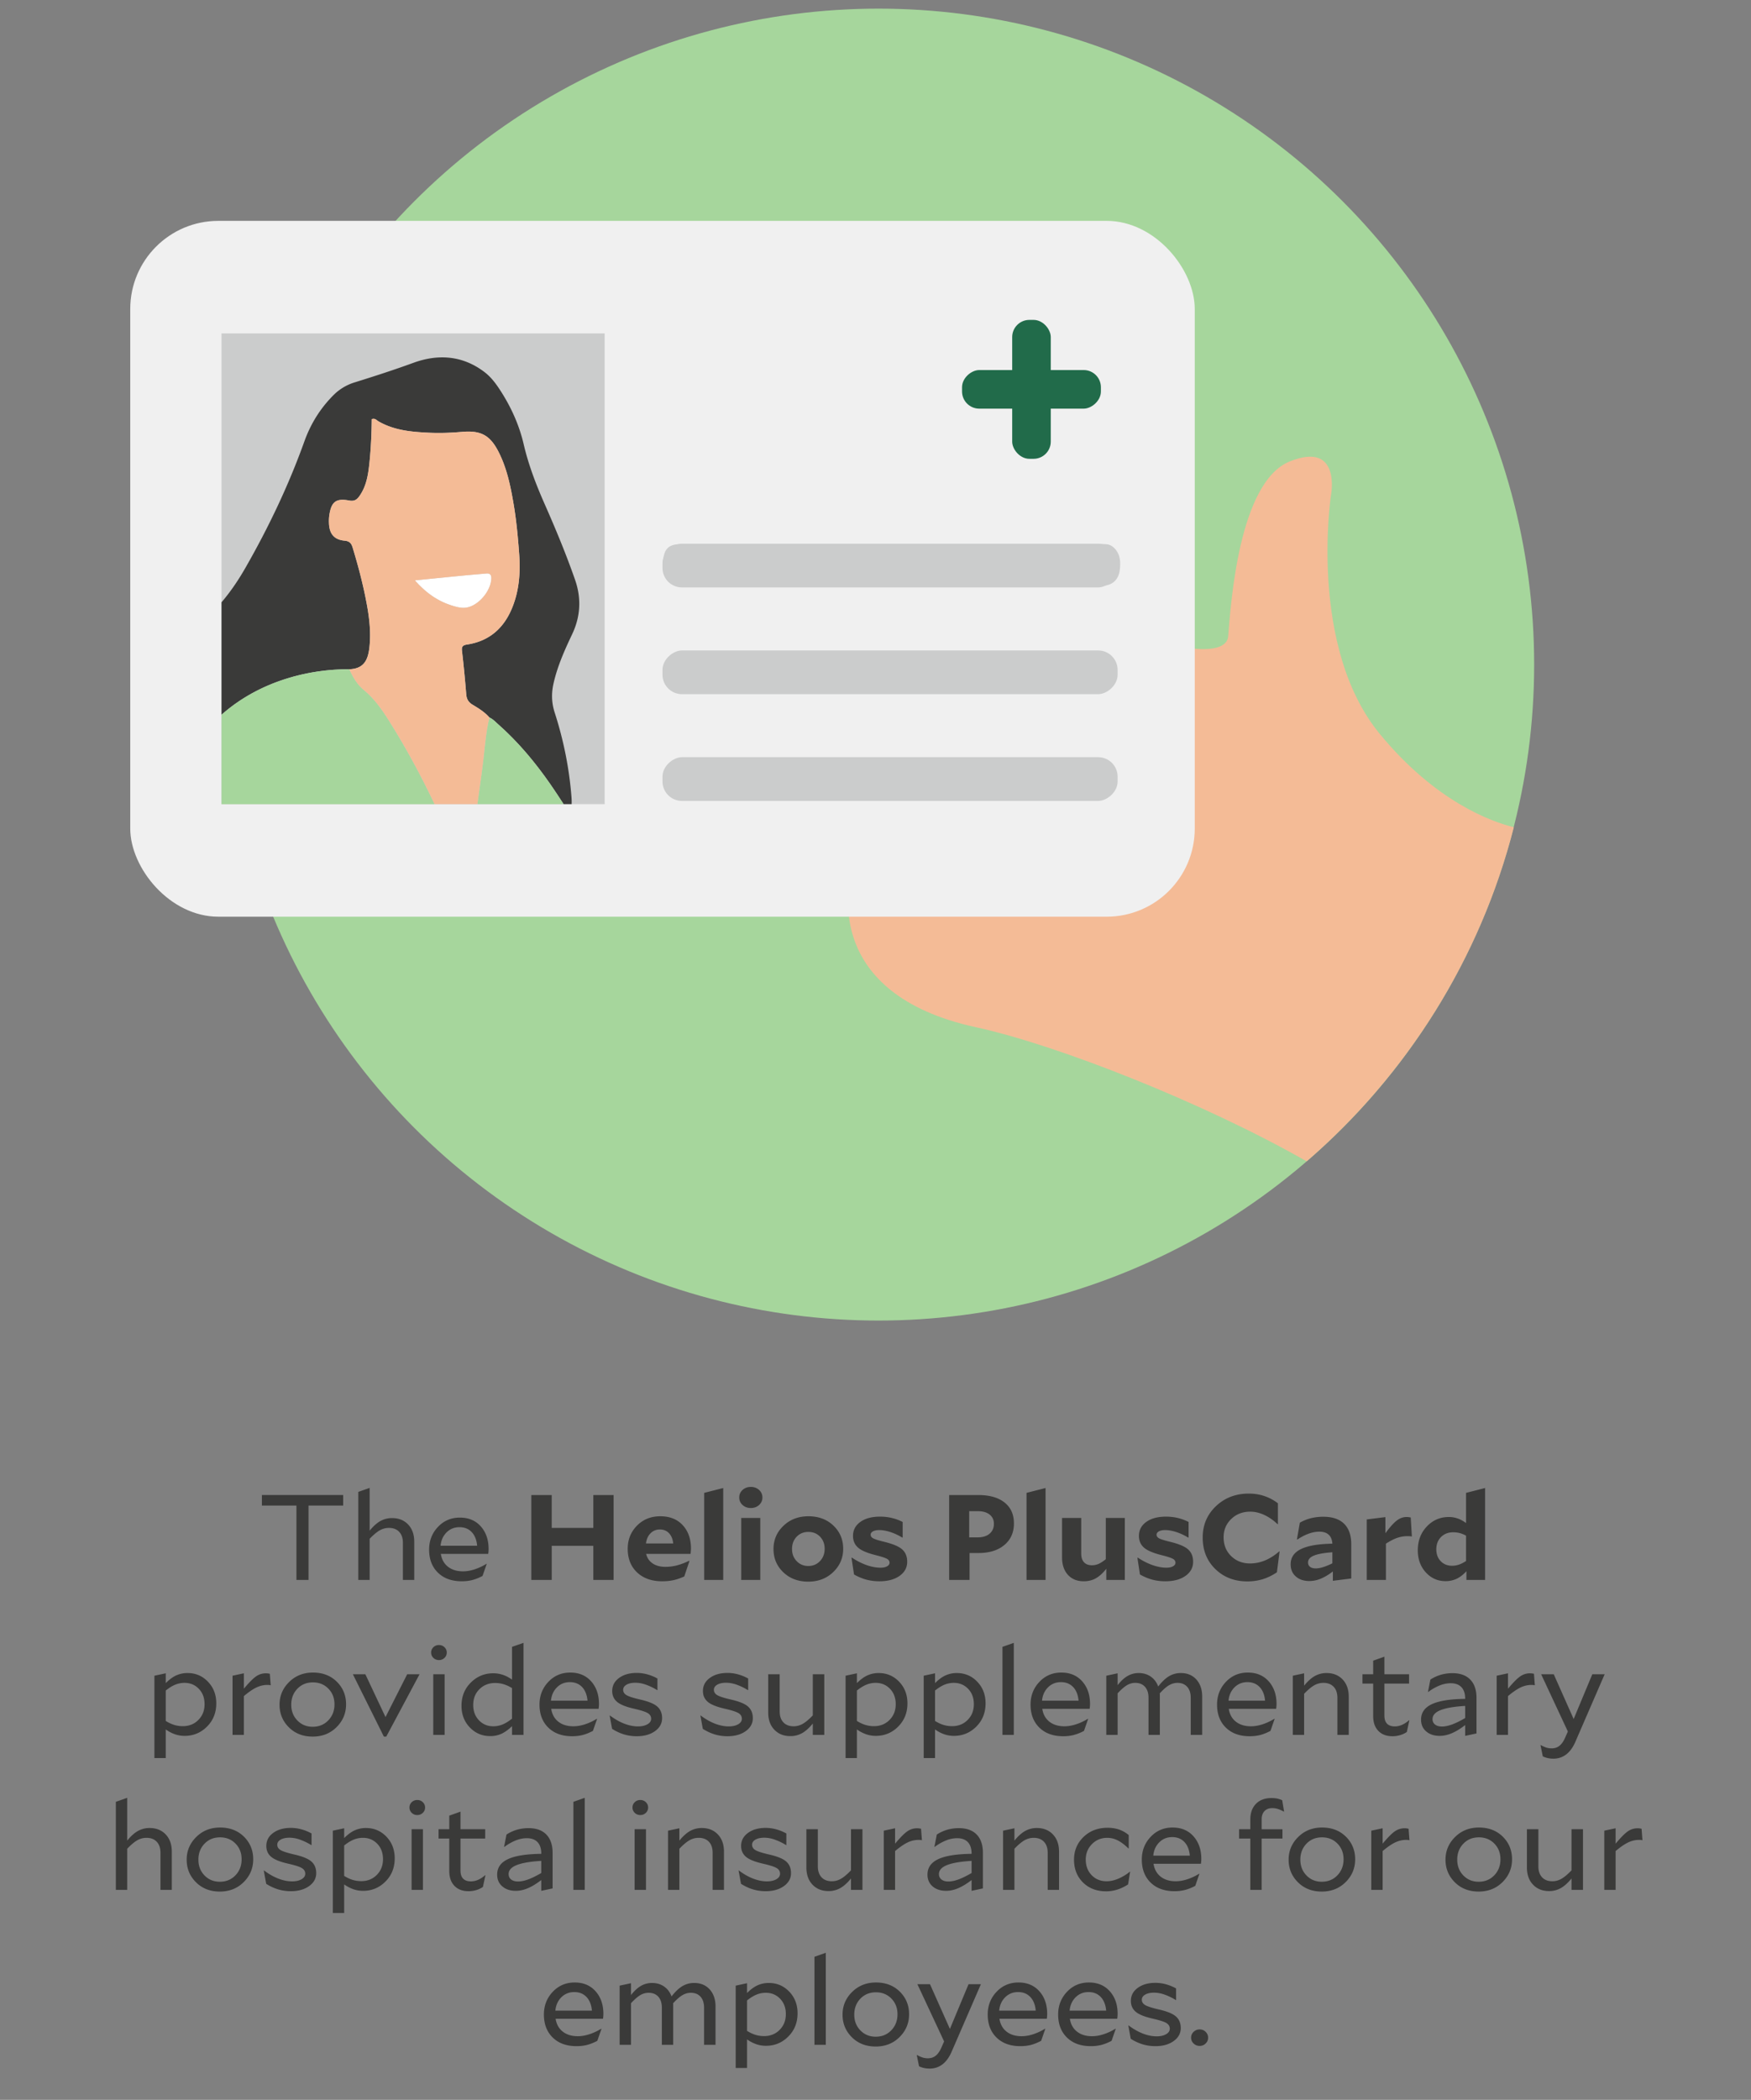 <svg xmlns="http://www.w3.org/2000/svg" width="260" height="311.669" viewBox="0 0 260 311.669"><rect x="0" y="0" width="260" height="311.669" fill="#808080" stroke="none"/><circle cx="130.443" cy="98.641" r="97.359" fill="#a6d69c"/><path d="M204.894 108.95c-10.69-12.982-7.254-35.508-7.254-35.508s1.527-8.017-6.109-4.963c-7.636 3.054-8.781 21.38-9.163 25.962s-16.8 0-17.18-4.2-38.944 40.853-38.944 40.853-4.2 16.417 18.708 21.38c11.906 2.58 33.713 11.143 49.072 19.897 14.836-12.804 25.764-30.01 30.76-49.589-3.3-.814-11.593-3.758-19.89-13.832z" fill="#f4bb96"/><rect x="19.34" y="32.781" width="158.065" height="103.277" rx="13.08" ry="13.08" fill="#f0f0f0"/><path fill="#cbcccc" d="M32.893 49.484h56.888v69.869H32.893zM132.4 80.763c10.314 0 20.627-.003 30.94.006.659 0 1.318-.107 1.938.418 1.048.889 1.16 2.107.99 3.422-.168 1.294-.88 2.038-1.96 2.262a6.873 6.873 0 01-1.388.116c-20.47.006-40.942.005-61.412.005-.207 0-.415.011-.622-.005-1.68-.128-2.48-1.257-2.43-3.416.047-1.993.745-2.799 2.54-2.802 7.67-.014 15.34-.006 23.01-.007h8.395z"/><rect x="150.297" y="47.48" width="5.727" height="20.617" rx="2.55" ry="2.55" fill="#216b4a"/><rect x="150.297" y="47.48" width="5.727" height="20.617" rx="2.55" ry="2.55" transform="rotate(-90 153.16 57.789)" fill="#216b4a"/><rect x="128.916" y="50.153" width="6.491" height="67.579" rx="2.89" ry="2.89" transform="rotate(-90 132.161 83.942)" fill="#cbcccc"/><rect x="128.916" y="65.997" width="6.491" height="67.579" rx="2.89" ry="2.89" transform="rotate(-90 132.161 99.786)" fill="#cbcccc"/><rect x="128.916" y="81.842" width="6.491" height="67.579" rx="2.89" ry="2.89" transform="rotate(-90 132.161 115.631)" fill="#cbcccc"/><path d="M61.602 86.138c2.65-.264 4.927-.494 7.205-.715 1.145-.11 2.29-.207 3.436-.301.502-.041.722.191.71.709-.037 1.835-1.823 3.989-3.607 4.336-.718.14-1.4-.032-2.071-.233-2.157-.648-3.953-1.842-5.673-3.796z" fill="#fff"/><path d="M80.896 74.863c-1.28-2.897-2.417-5.83-3.137-8.928-.688-2.958-1.951-5.691-3.628-8.226-.612-.925-1.29-1.794-2.18-2.476-3.26-2.492-6.908-2.716-10.57-1.381-2.878 1.049-5.782 1.99-8.7 2.897a7.553 7.553 0 00-3.186 1.92c-1.945 1.955-3.363 4.236-4.293 6.828-2.346 6.539-5.323 12.786-8.774 18.807-1.035 1.805-2.19 3.516-3.535 5.092v16.686c5.722-5.056 13.069-6.783 18.98-6.748 2.103-.084 2.766-1.28 2.983-3.277.224-2.06.016-4.117-.35-6.149-.525-2.916-1.275-5.78-2.137-8.614-.187-.616-.423-.973-1.202-1.045-1.569-.147-2.27-1.033-2.321-2.615-.014-.4-.004-.808.057-1.203.306-1.965.998-2.51 2.962-2.139.752.142 1.132-.138 1.502-.659 1.062-1.494 1.312-3.234 1.494-4.989.223-2.145.316-4.299.336-6.43.48-.19.716.157 1 .321 2.344 1.36 4.95 1.576 7.562 1.696 1.603.075 3.21.01 4.816-.13 2.896-.254 4.25.526 5.539 3.134 1.17 2.366 1.696 4.926 2.137 7.503.425 2.477.655 4.978.84 7.48.202 2.727.008 5.427-1.04 7.995-1.23 3.013-3.384 4.935-6.657 5.444-.611.094-.876.244-.796.936.252 2.143.456 4.293.63 6.445.058.712.31 1.177.945 1.559.895.538 1.802 1.09 2.499 1.901.522.217.889.64 1.297 1.001 2.981 2.634 5.51 5.666 7.77 8.925.67.964 1.31 1.946 1.95 2.93h1.192a9.323 9.323 0 00-.027-1.09c-.332-4.274-1.182-8.448-2.496-12.522-.464-1.439-.496-2.844-.168-4.295.579-2.567 1.644-4.946 2.764-7.307q1.879-3.96.429-8.103c-1.323-3.794-2.864-7.501-4.487-11.174z" fill="#3a3a39"/><path d="M57.786 107.013c-1.058-1.682-2.199-3.318-3.782-4.62-.96-.788-1.616-1.9-2.13-3.059-5.912-.035-13.26 1.692-18.98 6.748v13.272h31.635c-2.01-4.237-4.241-8.36-6.743-12.34zM81.74 116.424c-2.262-3.259-4.79-6.291-7.77-8.925-.41-.36-.776-.784-1.298-1-.501 2.042-.657 4.139-.896 6.217-.229 1.984-.527 3.956-.793 5.934l-.093.704h12.8c-.64-.983-1.282-1.966-1.95-2.93z" fill="#a6d69c"/><path d="M76.251 74.738c-.441-2.577-.967-5.137-2.137-7.503-1.29-2.608-2.643-3.388-5.539-3.134-1.606.14-3.213.205-4.816.13-2.613-.12-5.218-.336-7.563-1.696-.283-.164-.52-.511-.999-.322a68.518 68.518 0 01-.336 6.431c-.182 1.755-.432 3.495-1.494 4.99-.37.52-.75.8-1.502.658-1.964-.371-2.656.174-2.962 2.14a6.49 6.49 0 00-.057 1.202c.051 1.582.752 2.468 2.321 2.615.779.072 1.015.429 1.202 1.045.862 2.835 1.612 5.698 2.137 8.614.366 2.032.574 4.089.35 6.15-.217 1.996-.88 3.192-2.983 3.276.515 1.158 1.171 2.271 2.131 3.06 1.583 1.3 2.724 2.937 3.782 4.62 2.502 3.98 4.733 8.103 6.743 12.34h6.36l.094-.704c.266-1.978.564-3.95.793-5.934.239-2.078.395-4.175.896-6.218-.697-.812-1.604-1.363-2.499-1.901-.634-.382-.887-.847-.945-1.56a181.982 181.982 0 00-.63-6.444c-.08-.692.185-.842.796-.936 3.273-.509 5.426-2.43 6.656-5.444 1.05-2.568 1.243-5.268 1.041-7.995-.185-2.502-.415-5.003-.84-7.48zm-6.905 15.43c-.718.14-1.4-.033-2.071-.234-2.157-.648-3.953-1.842-5.673-3.796 2.65-.264 4.928-.494 7.205-.715 1.145-.11 2.29-.207 3.436-.301.502-.041.722.191.71.709-.037 1.835-1.823 3.989-3.607 4.336z" fill="#f4bb96"/><g fill="#3a3a39"><path d="M50.957 221.898v1.567h-5.145v11.034h-1.796v-11.034h-5.127v-1.567h12.068zM57.749 226.776c-.486 0-.944.124-1.375.37-.43.246-.926.663-1.487 1.25v6.103h-1.685v-13.068l1.685-.594v6.353c.536-.659 1.066-1.136 1.59-1.43a3.498 3.498 0 011.74-.442c.985 0 1.78.319 2.386.954.605.637.907 1.489.907 2.557v5.67h-1.684v-5.508c0-.696-.184-1.239-.552-1.63-.368-.39-.877-.585-1.525-.585zM72.269 232.123l-.618 1.781a7.097 7.097 0 01-1.534.613 6.32 6.32 0 01-1.553.18c-1.485 0-2.664-.427-3.537-1.278-.873-.853-1.31-1.992-1.31-3.42 0-1.32.437-2.442 1.31-3.366s1.96-1.386 3.256-1.386c1.298 0 2.333.435 3.107 1.305s1.16 1.989 1.16 3.357a4.922 4.922 0 01-.057.72h-7.035c.125.816.478 1.452 1.058 1.908s1.325.684 2.235.684c.549 0 1.126-.099 1.73-.297a8.066 8.066 0 001.75-.82l.038.019zm-4.041-5.454c-.762 0-1.4.258-1.918.773-.518.517-.815 1.177-.89 1.98h5.427c-.076-.863-.343-1.538-.805-2.025-.46-.485-1.066-.728-1.814-.728zM91.11 234.499H88.1v-5.059h-6.175v5.059h-3.031v-12.6h3.03v4.877H88.1v-4.878h3.011V234.5zM102.374 231.69l-.767 2.287a7.813 7.813 0 01-1.618.558 8.075 8.075 0 01-1.675.162c-1.546 0-2.785-.438-3.714-1.314-.93-.876-1.394-2.046-1.394-3.51 0-1.356.458-2.499 1.375-3.43.917-.93 2.074-1.394 3.47-1.394 1.398 0 2.506.441 3.322 1.323.817.882 1.226 2.043 1.226 3.482 0 .073-.006.181-.019.325-.013.144-.025.294-.037.45h-6.605c.15.612.474 1.086.973 1.422.498.336 1.135.504 1.908.504.574 0 1.148-.076 1.722-.225a9.5 9.5 0 001.777-.676l.056.036zm-4.378-4.68c-.561 0-1.03.19-1.403.568s-.599.879-.674 1.503h4.042c-.063-.636-.269-1.14-.617-1.513-.35-.37-.8-.557-1.348-.557zM107.389 234.499h-2.826v-12.924l2.826-.72v13.644zM111.486 220.692c.487 0 .896.15 1.226.45.331.301.496.673.496 1.117 0 .444-.165.816-.496 1.116-.33.3-.74.45-1.226.45s-.894-.15-1.225-.45c-.33-.3-.495-.672-.495-1.116 0-.444.165-.816.495-1.116.33-.3.739-.45 1.225-.45zm1.404 13.807h-2.826v-9.198h2.826v9.198zM120.019 234.751c-1.51 0-2.748-.465-3.714-1.396-.967-.93-1.45-2.079-1.45-3.446 0-1.356.492-2.505 1.478-3.447.985-.942 2.22-1.413 3.704-1.413 1.51 0 2.748.462 3.715 1.386.966.924 1.45 2.07 1.45 3.438 0 1.356-.493 2.508-1.478 3.456s-2.221 1.422-3.705 1.422zm2.432-4.878c0-.72-.227-1.317-.682-1.791-.457-.475-1.033-.71-1.732-.71-.71 0-1.294.24-1.749.719-.456.48-.683 1.086-.683 1.818 0 .72.23 1.32.692 1.8.462.48 1.036.72 1.722.72.698 0 1.278-.243 1.74-.729.462-.486.692-1.096.692-1.827zM131.32 228.847c1.284.312 2.17.69 2.658 1.133.486.445.729 1.051.729 1.819 0 .864-.378 1.563-1.132 2.097-.755.534-1.75.801-2.984.801-.687 0-1.335-.08-1.946-.243s-1.223-.417-1.834-.766l-.374-2.465.056-.036c.723.48 1.45.85 2.18 1.107.73.258 1.425.387 2.086.387.4 0 .72-.069.964-.207.243-.138.364-.315.364-.532 0-.252-.137-.449-.411-.593-.275-.144-.836-.325-1.685-.54-1.247-.312-2.114-.687-2.6-1.125-.487-.438-.73-1.011-.73-1.72 0-.863.365-1.556 1.095-2.078.73-.522 1.705-.783 2.928-.783.598 0 1.178.066 1.74.198s1.097.33 1.61.594v2.304l-.056.018a8.134 8.134 0 00-1.75-.82c-.606-.197-1.158-.296-1.657-.296-.4 0-.714.063-.944.189-.231.126-.347.291-.347.495 0 .228.131.411.394.549.262.138.81.309 1.646.513zM150.555 226.11c0 1.345-.474 2.412-1.422 3.204s-2.22 1.189-3.818 1.189h-1.346v3.996h-3.031v-12.6h4.34c1.66 0 2.953.369 3.883 1.107.929.738 1.394 1.772 1.394 3.104zm-5.352-1.817h-1.29v3.888h1.253c.748 0 1.338-.18 1.769-.54.43-.36.645-.852.645-1.476 0-.576-.213-1.032-.637-1.368s-1.004-.504-1.74-.504zM155.251 234.499h-2.825v-12.924l2.825-.72v13.644zM167.02 234.499h-2.75v-1.656c-.512.648-1.029 1.119-1.553 1.413-.524.294-1.123.441-1.796.441-.985 0-1.769-.318-2.349-.954-.58-.637-.87-1.5-.87-2.593v-5.85h2.845v5.293c0 .552.137.978.411 1.278s.667.45 1.179.45c.35 0 .68-.069.992-.207.311-.138.667-.369 1.066-.693v-6.12h2.826v9.198zM173.774 228.847c1.286.312 2.171.69 2.658 1.133.486.445.73 1.051.73 1.819 0 .864-.378 1.563-1.133 2.097s-1.749.801-2.984.801c-.687 0-1.335-.08-1.946-.243s-1.223-.417-1.833-.766l-.374-2.465.055-.036c.724.48 1.45.85 2.18 1.107s1.425.387 2.087.387c.398 0 .72-.069.963-.207.243-.138.365-.315.365-.532 0-.252-.138-.449-.412-.593-.275-.144-.836-.325-1.684-.54-1.247-.312-2.114-.687-2.6-1.125-.487-.438-.73-1.011-.73-1.72 0-.863.364-1.556 1.094-2.078.73-.522 1.706-.783 2.929-.783.598 0 1.178.066 1.74.198s1.098.33 1.61.594v2.304l-.057.018a8.127 8.127 0 00-1.75-.82c-.605-.197-1.157-.296-1.656-.296-.4 0-.714.063-.945.189-.23.126-.346.291-.346.495 0 .228.131.411.393.549s.81.309 1.646.513zM185.207 234.715c-1.91 0-3.49-.61-4.743-1.827-1.254-1.218-1.881-2.782-1.881-4.689 0-1.848.655-3.396 1.965-4.644s2.937-1.872 4.884-1.872c.823 0 1.596.123 2.32.369.723.246 1.39.602 2.002 1.071v3.096h-.057c-.635-.6-1.3-1.059-1.992-1.377-.692-.318-1.382-.477-2.068-.477-1.122 0-2.06.363-2.816 1.09-.755.725-1.132 1.628-1.132 2.708 0 1.14.374 2.073 1.123 2.799.749.725 1.684 1.089 2.806 1.089.76 0 1.503-.15 2.227-.45s1.428-.75 2.114-1.35l.038.036-.393 3.078c-.699.468-1.404.81-2.115 1.026s-1.471.324-2.282.324zM200.644 234.283l-2.732.342v-1.386c-.624.48-1.22.837-1.787 1.07a4.411 4.411 0 01-1.693.352c-.836 0-1.51-.225-2.02-.676-.513-.449-.768-1.052-.768-1.808 0-1.008.511-1.761 1.534-2.259s2.576-.766 4.659-.8c-.037-.589-.219-1.033-.543-1.333s-.792-.45-1.403-.45c-.5 0-1.023.099-1.572.297s-1.11.49-1.684.873l-.056-.036.43-2.466a6.447 6.447 0 011.647-.666 7.479 7.479 0 011.833-.216c1.36 0 2.393.348 3.097 1.044.705.696 1.058 1.71 1.058 3.042v5.076zm-6.418-2.376c0 .276.1.492.3.648.199.156.479.234.841.234.324 0 .689-.063 1.095-.19a9.669 9.669 0 001.375-.566v-1.638c-1.223.084-2.13.246-2.723.486s-.888.582-.888 1.026zM208.97 228.001c-.512 0-1.017.087-1.516.26s-1.054.46-1.665.856v5.382h-2.845v-8.982l2.77-.342v2.393c.661-.899 1.223-1.526 1.684-1.88.461-.354.948-.53 1.46-.53.099 0 .193.005.28.017.088.012.2.03.337.054l.169 2.826a2.202 2.202 0 00-.329-.045 6.263 6.263 0 00-.345-.009zM220.515 234.499h-2.77v-1.296c-.474.516-.96.89-1.459 1.125a3.838 3.838 0 01-1.646.35c-1.16 0-2.137-.434-2.929-1.304s-1.188-1.959-1.188-3.268c0-1.415.446-2.594 1.338-3.537.892-.941 1.987-1.412 3.284-1.412.449 0 .885.074 1.31.225.424.15.835.375 1.234.675v-4.482l2.826-.72v13.644zm-7.242-4.555c0 .733.22 1.324.656 1.774s.998.675 1.683.675c.337 0 .671-.054 1.001-.163.331-.107.69-.288 1.076-.54v-3.761c-.324-.18-.64-.309-.945-.387s-.626-.117-.963-.117c-.736 0-1.338.234-1.805.702s-.703 1.074-.703 1.817zM32.115 252.818c0 1.381-.458 2.53-1.375 3.448s-2.024 1.377-3.321 1.377c-.5 0-.977-.079-1.432-.234a5.519 5.519 0 01-1.375-.72v4.248h-1.684v-12.222l1.684-.36v1.458c.524-.528 1.041-.91 1.553-1.143a3.992 3.992 0 011.684-.352c1.198 0 2.208.43 3.03 1.287.824.859 1.236 1.93 1.236 3.213zm-1.74.126c0-.935-.284-1.697-.852-2.285s-1.275-.883-2.123-.883a3.6 3.6 0 00-1.384.27c-.438.18-.906.469-1.404.865v4.518c.424.264.84.459 1.244.585s.833.19 1.282.19c.935 0 1.709-.31 2.32-.929.611-.617.917-1.394.917-2.33zM39.693 250.083c-.55 0-1.089.126-1.619.378s-1.15.678-1.861 1.278v5.76h-1.685v-8.784l1.685-.36v2.286c.773-.924 1.38-1.537 1.824-1.836a2.504 2.504 0 011.722-.432c.08.012.183.03.308.054l.131 1.71c-.088-.024-.172-.04-.253-.045s-.165-.009-.252-.009zM46.429 257.751c-1.435 0-2.614-.459-3.536-1.377s-1.385-2.037-1.385-3.357c0-1.308.473-2.43 1.422-3.367.948-.935 2.127-1.403 3.537-1.403 1.446 0 2.629.453 3.545 1.358.917.907 1.376 2.026 1.376 3.358 0 1.32-.472 2.448-1.413 3.384-.943.936-2.124 1.404-3.546 1.404zm3.237-4.788c0-.937-.303-1.713-.907-2.331-.606-.618-1.37-.927-2.292-.927-.936 0-1.706.315-2.312.944-.604.63-.907 1.42-.907 2.368 0 .936.303 1.716.907 2.34.606.623 1.364.936 2.274.936.935 0 1.709-.318 2.32-.954s.917-1.428.917-2.376zM60.462 248.499h1.834l-4.94 9.252H57l-4.603-9.252h1.853l2.994 6.354 3.218-6.354zM65.177 244.161c.324 0 .598.108.823.323.225.217.337.48.337.792 0 .313-.112.577-.337.792-.225.217-.499.325-.823.325s-.599-.108-.823-.325a1.056 1.056 0 01-.337-.792c0-.311.112-.575.337-.792.224-.215.499-.323.823-.323zm.843 13.338h-1.685v-9h1.685v9zM77.732 257.499H76.03v-1.296c-.536.516-1.057.89-1.562 1.125a3.944 3.944 0 01-1.675.35c-1.197 0-2.208-.428-3.031-1.286-.823-.858-1.235-1.93-1.235-3.213 0-1.38.461-2.53 1.385-3.448.923-.918 2.032-1.377 3.33-1.377.487 0 .957.076 1.413.226.455.15.913.387 1.375.711v-4.86l1.703-.594v13.662zm-4.21-7.704c-.935 0-1.712.306-2.33.918s-.925 1.391-.925 2.34c0 .924.283 1.682.85 2.277.569.594 1.276.89 2.124.89.487 0 .948-.09 1.385-.269.436-.18.904-.469 1.403-.864v-4.536c-.436-.264-.854-.456-1.254-.576s-.817-.18-1.253-.18zM88.66 255.123l-.618 1.781c-.55.288-1.06.492-1.535.613-.474.12-.991.18-1.553.18-1.484 0-2.663-.426-3.536-1.278-.873-.853-1.31-1.992-1.31-3.42 0-1.32.437-2.442 1.31-3.366s1.958-1.386 3.256-1.386c1.297 0 2.332.435 3.105 1.305s1.16 1.989 1.16 3.357c0 .12-.005.252-.018.396a4.768 4.768 0 01-.037.324h-7.035c.124.816.476 1.452 1.056 1.908s1.325.684 2.237.684c.548 0 1.125-.099 1.73-.297a8.059 8.059 0 001.75-.82l.037.019zm-4.043-5.454c-.76 0-1.4.258-1.918.773-.517.517-.813 1.177-.888 1.98h5.426c-.075-.863-.343-1.538-.804-2.025-.462-.485-1.067-.728-1.816-.728zM95.02 252.243c1.236.276 2.093.624 2.574 1.044.48.42.72.996.72 1.728 0 .78-.353 1.422-1.057 1.925-.705.504-1.607.757-2.704.757-.661 0-1.291-.09-1.89-.27s-1.191-.456-1.777-.828l-.356-1.962.037-.018c.699.527 1.404.93 2.115 1.206.71.276 1.397.414 2.058.414.562 0 1.026-.105 1.394-.315s.552-.484.552-.82c0-.359-.171-.641-.514-.845-.344-.204-1.02-.42-2.03-.649-1.21-.275-2.053-.617-2.527-1.025s-.71-.942-.71-1.603c0-.792.34-1.436 1.019-1.934s1.556-.747 2.629-.747a5.93 5.93 0 011.572.216 6.77 6.77 0 011.496.612v1.727h-.037a8.564 8.564 0 00-1.693-.818 4.699 4.699 0 00-1.525-.28c-.561 0-1.008.096-1.338.289-.33.192-.496.444-.496.756 0 .336.168.603.505.8.337.199.998.412 1.984.64zM108.492 252.243c1.236.276 2.093.624 2.573 1.044.48.42.72.996.72 1.728 0 .78-.352 1.422-1.056 1.925-.706.504-1.607.757-2.705.757-.66 0-1.29-.09-1.89-.27s-1.19-.456-1.777-.828l-.355-1.962.037-.018c.698.527 1.403.93 2.114 1.206.711.276 1.398.414 2.059.414.561 0 1.025-.105 1.393-.315s.552-.484.552-.82c0-.359-.17-.641-.513-.845-.344-.204-1.021-.42-2.03-.649-1.21-.275-2.053-.617-2.527-1.025s-.711-.942-.711-1.603c0-.792.34-1.436 1.02-1.934s1.556-.747 2.628-.747a5.93 5.93 0 011.573.216 6.77 6.77 0 011.496.612v1.727h-.037a8.564 8.564 0 00-1.694-.818 4.699 4.699 0 00-1.524-.28c-.562 0-1.008.096-1.338.289-.331.192-.496.444-.496.756 0 .336.168.603.505.8.337.199.998.412 1.983.64zM122.395 257.499h-1.704v-1.692c-.536.66-1.066 1.137-1.59 1.43a3.498 3.498 0 01-1.74.442c-.985 0-1.78-.318-2.385-.954-.606-.636-.908-1.488-.908-2.556v-5.67h1.703v5.508c0 .696.184 1.24.552 1.629.367.39.876.585 1.525.585.473 0 .926-.123 1.356-.37.43-.245.927-.663 1.487-1.25v-6.102h1.704v9zM134.743 252.818c0 1.381-.458 2.53-1.375 3.448s-2.023 1.377-3.321 1.377c-.5 0-.976-.079-1.43-.234a5.524 5.524 0 01-1.377-.72v4.248h-1.683v-12.222l1.683-.36v1.458c.525-.528 1.042-.91 1.554-1.143a3.99 3.99 0 011.684-.352c1.197 0 2.208.43 3.03 1.287.824.859 1.235 1.93 1.235 3.213zm-1.74.126c0-.935-.283-1.697-.85-2.285-.569-.588-1.276-.883-2.125-.883-.486 0-.948.091-1.384.27s-.905.469-1.404.865v4.518c.424.264.84.459 1.244.585s.833.19 1.283.19c.935 0 1.709-.31 2.32-.929.61-.617.917-1.394.917-2.33zM146.344 252.818c0 1.381-.458 2.53-1.375 3.448s-2.024 1.377-3.322 1.377c-.499 0-.975-.079-1.43-.234a5.524 5.524 0 01-1.376-.72v4.248h-1.684v-12.222l1.684-.36v1.458c.524-.528 1.042-.91 1.554-1.143a3.99 3.99 0 011.683-.352c1.197 0 2.208.43 3.031 1.287.824.859 1.235 1.93 1.235 3.213zm-1.74.126c0-.935-.284-1.697-.851-2.285-.568-.588-1.275-.883-2.124-.883-.486 0-.948.091-1.385.27s-.904.469-1.403.865v4.518c.424.264.839.459 1.244.585s.833.19 1.282.19c.936 0 1.71-.31 2.32-.929.61-.617.917-1.394.917-2.33zM150.535 257.499h-1.683v-13.068l1.683-.594v13.662zM161.574 255.123l-.617 1.781a7.097 7.097 0 01-1.534.613 6.32 6.32 0 01-1.553.18c-1.485 0-2.664-.426-3.537-1.278-.873-.853-1.31-1.992-1.31-3.42 0-1.32.437-2.442 1.31-3.366s1.959-1.386 3.256-1.386c1.298 0 2.333.435 3.106 1.305s1.16 1.989 1.16 3.357a4.922 4.922 0 01-.056.72h-7.035c.125.816.477 1.452 1.057 1.908s1.326.684 2.236.684c.548 0 1.126-.099 1.73-.297a8.066 8.066 0 001.75-.82l.037.019zm-4.04-5.454c-.763 0-1.401.258-1.919.773-.517.517-.814 1.177-.888 1.98h5.425c-.075-.863-.342-1.538-.804-2.025-.461-.485-1.067-.728-1.815-.728zM168.572 249.776a2.39 2.39 0 00-1.244.352c-.392.233-.851.633-1.375 1.197v6.174h-1.684v-8.784l1.684-.36v1.764c.498-.637.998-1.096 1.497-1.377a3.246 3.246 0 011.627-.424c.687 0 1.282.175 1.787.523.506.348.877.84 1.114 1.475.548-.708 1.085-1.217 1.609-1.529a3.37 3.37 0 011.759-.469c.948 0 1.712.319 2.292.954.58.637.87 1.489.87 2.557v5.67h-1.702v-5.508c0-.696-.175-1.239-.525-1.63-.35-.39-.83-.585-1.44-.585-.437 0-.859.12-1.264.36s-.863.643-1.375 1.207a.678.678 0 01.019.17v5.986h-1.684v-5.508c0-.696-.175-1.239-.524-1.63-.349-.39-.83-.585-1.44-.585zM189.267 255.123l-.618 1.781c-.55.288-1.06.492-1.535.613-.473.12-.991.18-1.552.18-1.485 0-2.664-.426-3.537-1.278-.873-.853-1.31-1.992-1.31-3.42 0-1.32.437-2.442 1.31-3.366s1.958-1.386 3.256-1.386c1.297 0 2.332.435 3.106 1.305s1.16 1.989 1.16 3.357c0 .12-.006.252-.019.396a4.768 4.768 0 01-.037.324h-7.035c.124.816.477 1.452 1.057 1.908s1.325.684 2.236.684c.549 0 1.125-.099 1.73-.297a8.059 8.059 0 001.75-.82l.038.019zm-4.042-5.454c-.761 0-1.4.258-1.918.773-.518.517-.814 1.177-.889 1.98h5.427c-.075-.863-.344-1.538-.805-2.025-.462-.485-1.066-.728-1.815-.728zM196.508 249.776a2.74 2.74 0 00-1.376.37c-.43.246-.926.663-1.487 1.25v6.103h-1.684v-8.784l1.684-.36v1.835c.536-.659 1.066-1.136 1.59-1.43a3.493 3.493 0 011.74-.442c.986 0 1.78.319 2.386.954.605.637.908 1.489.908 2.557v5.67h-1.684v-5.508c0-.696-.185-1.239-.553-1.63-.368-.39-.876-.585-1.524-.585zM209.269 255.339l-.374 1.727c-.276.193-.6.346-.974.46a3.95 3.95 0 01-1.16.171c-.886 0-1.584-.264-2.096-.793-.512-.527-.767-1.265-.767-2.214v-4.805h-1.59v-1.386h1.59v-2.017l1.665-.593v2.61h3.667v1.386h-3.667v4.734c0 .54.131.944.393 1.215.263.27.649.405 1.16.405.35 0 .7-.075 1.048-.225.35-.15.705-.381 1.066-.694l.039.019zM219.241 252.026v5.257l-1.683.36v-1.602c-.7.54-1.358.942-1.975 1.206s-1.219.396-1.806.396c-.823 0-1.49-.22-2.002-.658-.511-.437-.766-1.022-.766-1.755 0-1.03.536-1.796 1.608-2.294 1.073-.498 2.72-.76 4.94-.784v-.035c0-.744-.184-1.311-.552-1.701s-.901-.585-1.6-.585a4.45 4.45 0 00-1.618.323 7.496 7.496 0 00-1.712.973l-.038-.019.356-1.817a5.819 5.819 0 011.562-.72 6.195 6.195 0 011.712-.234c1.147 0 2.03.318 2.648.954.618.636.926 1.548.926 2.735zm-6.53 3.133a.97.97 0 00.374.801c.25.198.593.297 1.03.297s.935-.102 1.496-.306 1.21-.522 1.947-.954v-1.8c-1.622.096-2.835.303-3.64.62-.805.319-1.207.766-1.207 1.342zM227.4 250.083c-.55 0-1.09.126-1.62.378s-1.15.678-1.861 1.278v5.76h-1.685v-8.784l1.685-.36v2.286c.773-.924 1.38-1.537 1.824-1.836a2.504 2.504 0 011.722-.432c.08.012.183.03.308.054l.131 1.71c-.088-.024-.172-.04-.253-.045s-.165-.009-.252-.009zM238.27 248.499l-4.341 10.008c-.362.84-.817 1.47-1.366 1.89s-1.185.63-1.909.63c-.274 0-.542-.027-.803-.082a3.268 3.268 0 01-.768-.26l-.337-1.657.037-.017c.3.168.574.29.823.369.25.078.512.117.787.117.449 0 .833-.123 1.151-.37.317-.245.595-.632.832-1.16l.43-.972-3.966-8.496h1.87l2.957 6.642 2.77-6.642h1.833zM21.75 272.776a2.74 2.74 0 00-1.376.37c-.43.246-.926.663-1.487 1.25v6.103h-1.684v-13.068l1.684-.594v6.353c.536-.659 1.066-1.136 1.59-1.43a3.493 3.493 0 011.74-.442c.986 0 1.781.319 2.387.954.604.637.907 1.489.907 2.557v5.67h-1.684v-5.508c0-.696-.184-1.239-.553-1.63-.368-.39-.876-.585-1.524-.585zM32.64 280.751c-1.435 0-2.614-.459-3.537-1.377-.923-.918-1.384-2.037-1.384-3.357 0-1.308.473-2.43 1.422-3.367.947-.935 2.126-1.403 3.536-1.403 1.447 0 2.629.453 3.546 1.358.917.907 1.375 2.026 1.375 3.358 0 1.32-.471 2.448-1.412 3.384-.943.936-2.124 1.404-3.546 1.404zm3.236-4.788c0-.937-.302-1.713-.907-2.331s-1.37-.927-2.292-.927c-.936 0-1.706.315-2.31.944-.606.63-.908 1.42-.908 2.368 0 .936.302 1.716.907 2.34.605.623 1.363.936 2.274.936.935 0 1.709-.318 2.32-.954.61-.636.916-1.428.916-2.376zM43.66 275.243c1.235.276 2.092.624 2.572 1.044s.721.996.721 1.728c0 .78-.352 1.422-1.057 1.925-.705.504-1.606.757-2.704.757-.66 0-1.29-.09-1.89-.27a7.165 7.165 0 01-1.778-.828l-.355-1.962.038-.018c.698.527 1.403.93 2.114 1.206.711.276 1.397.414 2.058.414.561 0 1.026-.105 1.394-.315.368-.21.552-.484.552-.82 0-.359-.172-.641-.514-.845s-1.02-.42-2.03-.649c-1.21-.275-2.052-.617-2.526-1.025-.475-.408-.711-.942-.711-1.603 0-.792.339-1.436 1.02-1.934.68-.498 1.555-.747 2.628-.747.524 0 1.048.072 1.572.216a6.778 6.778 0 011.497.612v1.727h-.037a8.616 8.616 0 00-1.694-.818 4.71 4.71 0 00-1.525-.28c-.562 0-1.008.096-1.338.289s-.496.444-.496.756c0 .336.169.603.506.8.337.199.998.412 1.983.64zM58.61 275.818c0 1.381-.459 2.53-1.376 3.448s-2.023 1.377-3.32 1.377c-.5 0-.976-.079-1.432-.234a5.524 5.524 0 01-1.376-.72v4.248h-1.683v-12.222l1.683-.36v1.458c.525-.528 1.042-.91 1.554-1.143a3.99 3.99 0 011.684-.352c1.197 0 2.208.43 3.031 1.287.823.859 1.234 1.93 1.234 3.213zm-1.74.126c0-.935-.284-1.697-.851-2.285-.569-.588-1.276-.883-2.124-.883-.487 0-.949.091-1.385.27s-.905.469-1.404.865v4.518c.424.264.84.459 1.245.585s.833.19 1.282.19c.935 0 1.709-.31 2.32-.929.61-.617.917-1.394.917-2.33zM61.959 267.161c.324 0 .599.108.823.323.225.217.337.48.337.792 0 .313-.112.577-.337.792-.224.217-.499.325-.823.325s-.599-.108-.823-.325a1.056 1.056 0 01-.337-.792c0-.311.112-.575.337-.792.224-.215.499-.323.823-.323zm.842 13.338h-1.684v-9h1.684v9zM72.081 278.339l-.374 1.727a3.397 3.397 0 01-.973.46 3.954 3.954 0 01-1.16.171c-.886 0-1.585-.264-2.095-.793-.512-.527-.768-1.265-.768-2.214v-4.805h-1.59v-1.386h1.59v-2.017l1.666-.593v2.61h3.667v1.386h-3.667v4.734c0 .54.13.944.393 1.215.261.27.648.405 1.16.405.348 0 .698-.075 1.048-.225.348-.15.704-.381 1.066-.694l.037.019zM82.055 275.026v5.257l-1.685.36v-1.602c-.698.54-1.356.942-1.974 1.206-.618.264-1.22.396-1.805.396-.823 0-1.491-.22-2.002-.658-.512-.437-.768-1.022-.768-1.755 0-1.03.536-1.796 1.61-2.294 1.072-.498 2.718-.76 4.94-.784v-.035c0-.744-.185-1.311-.553-1.701-.368-.39-.901-.585-1.6-.585-.524 0-1.063.107-1.618.323a7.517 7.517 0 00-1.712.973l-.037-.019.355-1.817a5.805 5.805 0 011.563-.72 6.19 6.19 0 011.711-.234c1.148 0 2.03.318 2.648.954s.927 1.548.927 2.735zm-6.53 3.133c0 .336.123.603.373.801.25.198.592.297 1.03.297.436 0 .935-.102 1.496-.306.561-.204 1.21-.522 1.946-.954v-1.8c-1.622.096-2.835.303-3.64.62-.803.319-1.206.766-1.206 1.342zM86.825 280.499h-1.683v-13.068l1.683-.594v13.662zM95.076 267.161c.324 0 .599.108.823.323.225.217.337.48.337.792 0 .313-.112.577-.337.792-.224.217-.499.325-.823.325s-.598-.108-.823-.325a1.056 1.056 0 01-.337-.792c0-.311.112-.575.337-.792.225-.215.499-.323.823-.323zm.843 13.338h-1.685v-9h1.685v9zM103.74 272.776c-.487 0-.945.124-1.376.37-.43.246-.926.663-1.487 1.25v6.103h-1.685v-8.784l1.685-.36v1.835c.536-.659 1.066-1.136 1.59-1.43a3.498 3.498 0 011.74-.442c.985 0 1.78.319 2.386.954.605.637.907 1.489.907 2.557v5.67h-1.684v-5.508c0-.696-.184-1.239-.551-1.63-.369-.39-.877-.585-1.526-.585zM114.161 275.243c1.235.276 2.093.624 2.573 1.044.48.42.72.996.72 1.728 0 .78-.352 1.422-1.057 1.925-.705.504-1.606.757-2.704.757-.66 0-1.29-.09-1.89-.27s-1.19-.456-1.777-.828l-.355-1.962.037-.018c.698.527 1.403.93 2.114 1.206.711.276 1.398.414 2.059.414.561 0 1.025-.105 1.393-.315s.552-.484.552-.82c0-.359-.17-.641-.513-.845-.344-.204-1.021-.42-2.03-.649-1.21-.275-2.054-.617-2.527-1.025s-.711-.942-.711-1.603c0-.792.34-1.436 1.02-1.934s1.556-.747 2.628-.747a5.93 5.93 0 011.573.216 6.77 6.77 0 011.496.612v1.727h-.037a8.564 8.564 0 00-1.694-.818 4.699 4.699 0 00-1.524-.28c-.562 0-1.008.096-1.338.289-.331.192-.496.444-.496.756 0 .336.168.603.505.8.337.199.998.412 1.983.64zM128.063 280.499h-1.703v-1.692c-.536.66-1.066 1.137-1.59 1.43a3.498 3.498 0 01-1.74.442c-.985 0-1.781-.318-2.385-.954-.606-.636-.908-1.488-.908-2.556v-5.67h1.702v5.508c0 .696.185 1.24.553 1.629.367.39.876.585 1.525.585.473 0 .926-.123 1.356-.37.43-.245.927-.663 1.487-1.25v-6.102h1.703v9zM136.39 273.083a3.73 3.73 0 00-1.619.378c-.53.252-1.15.678-1.862 1.278v5.76h-1.683v-8.784l1.683-.36v2.286c.774-.924 1.382-1.536 1.824-1.836a2.507 2.507 0 011.722-.432c.081.012.184.03.309.054l.13 1.71a1.343 1.343 0 00-.251-.045 3.544 3.544 0 00-.253-.009zM145.951 275.026v5.257l-1.683.36v-1.602c-.7.54-1.358.942-1.975 1.206s-1.219.396-1.806.396c-.823 0-1.49-.22-2.002-.658-.511-.437-.766-1.022-.766-1.755 0-1.03.536-1.796 1.608-2.294 1.073-.498 2.72-.76 4.94-.784v-.035c0-.744-.184-1.311-.552-1.701s-.902-.585-1.6-.585a4.45 4.45 0 00-1.618.323 7.496 7.496 0 00-1.712.973l-.038-.019.356-1.817a5.819 5.819 0 011.562-.72 6.195 6.195 0 011.712-.234c1.147 0 2.03.318 2.648.954.618.636.926 1.548.926 2.735zm-6.53 3.133a.97.97 0 00.374.801c.25.198.593.297 1.03.297s.935-.102 1.496-.306 1.21-.522 1.947-.954v-1.8c-1.622.096-2.835.303-3.64.62-.805.319-1.207.766-1.207 1.342zM153.491 272.776c-.486 0-.944.124-1.375.37-.43.246-.926.663-1.487 1.25v6.103h-1.685v-8.784l1.685-.36v1.835c.536-.659 1.066-1.136 1.59-1.43a3.498 3.498 0 011.74-.442c.985 0 1.78.319 2.386.954.605.637.907 1.489.907 2.557v5.67h-1.684v-5.508c0-.696-.184-1.239-.551-1.63-.369-.39-.877-.585-1.526-.585zM167.806 277.816l-.3 1.872c-.512.336-1.042.592-1.591.766s-1.103.26-1.665.26c-1.41 0-2.558-.437-3.442-1.314-.886-.875-1.33-2.004-1.33-3.383 0-1.344.471-2.47 1.414-3.375.941-.906 2.13-1.359 3.564-1.359.623 0 1.191.087 1.702.26.512.175.992.448 1.442.82v1.997h-.038c-.561-.551-1.094-.953-1.6-1.206a3.422 3.422 0 00-1.543-.378c-.911 0-1.672.313-2.283.937s-.917 1.386-.917 2.286c0 .936.29 1.707.87 2.313.58.606 1.325.909 2.236.909.549 0 1.13-.13 1.74-.387a6.867 6.867 0 001.703-1.035l.038.017zM178.096 278.123l-.617 1.781a7.097 7.097 0 01-1.535.613 6.32 6.32 0 01-1.552.18c-1.486 0-2.664-.427-3.538-1.278-.873-.853-1.31-1.992-1.31-3.42 0-1.32.437-2.442 1.31-3.366s1.96-1.386 3.256-1.386c1.298 0 2.333.435 3.107 1.305s1.16 1.989 1.16 3.357a4.922 4.922 0 01-.057.72h-7.035c.125.816.478 1.452 1.058 1.908s1.325.684 2.235.684c.549 0 1.126-.099 1.73-.297a8.066 8.066 0 001.75-.82l.038.019zm-4.041-5.454c-.762 0-1.4.258-1.918.773-.518.517-.815 1.177-.889 1.98h5.426c-.075-.863-.343-1.538-.805-2.025-.46-.485-1.066-.728-1.814-.728zM190.427 271.499v1.386h-3.088v7.614h-1.684v-7.614h-1.665v-1.386h1.665v-1.422c0-.996.28-1.78.842-2.35.562-.569 1.328-.854 2.302-.854.299 0 .573.023.823.071.25.05.505.133.767.253l.28 1.674-.037.018a4.857 4.857 0 00-.916-.406 2.838 2.838 0 00-.805-.116c-.486 0-.87.147-1.151.44-.28.295-.421.7-.421 1.215v1.477h3.088zM196.265 280.751c-1.435 0-2.614-.459-3.537-1.377-.923-.918-1.384-2.037-1.384-3.357 0-1.308.473-2.43 1.422-3.367.947-.935 2.126-1.403 3.536-1.403 1.447 0 2.629.453 3.546 1.358.917.907 1.375 2.026 1.375 3.358 0 1.32-.471 2.448-1.412 3.384-.943.936-2.124 1.404-3.546 1.404zm3.236-4.788c0-.937-.302-1.713-.907-2.331s-1.37-.927-2.292-.927c-.936 0-1.706.315-2.31.944-.606.63-.908 1.42-.908 2.368 0 .936.302 1.716.907 2.34.605.623 1.363.936 2.274.936.935 0 1.709-.318 2.32-.954.61-.636.916-1.428.916-2.376zM208.782 273.083c-.55 0-1.089.126-1.619.378s-1.15.678-1.861 1.278v5.76h-1.685v-8.784l1.685-.36v2.286c.773-.924 1.38-1.536 1.824-1.836a2.504 2.504 0 011.722-.432c.08.012.183.03.308.054l.131 1.71c-.088-.024-.172-.04-.253-.045s-.165-.009-.252-.009zM219.56 280.751c-1.435 0-2.614-.459-3.538-1.377-.922-.918-1.383-2.037-1.383-3.357 0-1.308.473-2.43 1.422-3.367.947-.935 2.126-1.403 3.536-1.403 1.447 0 2.629.453 3.546 1.358.917.907 1.375 2.026 1.375 3.358 0 1.32-.471 2.448-1.413 3.384-.942.936-2.124 1.404-3.545 1.404zm3.236-4.788c0-.937-.302-1.713-.907-2.331s-1.37-.927-2.292-.927c-.936 0-1.706.315-2.31.944-.606.63-.908 1.42-.908 2.368 0 .936.302 1.716.907 2.34.605.623 1.362.936 2.274.936.935 0 1.709-.318 2.32-.954.61-.636.916-1.428.916-2.376zM235.052 280.499h-1.703v-1.692c-.536.66-1.067 1.137-1.59 1.43a3.498 3.498 0 01-1.74.442c-.986 0-1.782-.318-2.386-.954-.606-.636-.907-1.488-.907-2.556v-5.67h1.702v5.508c0 .696.184 1.24.552 1.629.368.39.876.585 1.525.585.474 0 .927-.123 1.356-.37.431-.245.927-.663 1.488-1.25v-6.102h1.703v9zM243.378 273.083a3.73 3.73 0 00-1.618.378c-.53.252-1.152.678-1.863 1.278v5.76h-1.683v-8.784l1.683-.36v2.286c.774-.924 1.382-1.536 1.825-1.836a2.507 2.507 0 011.721-.432c.081.012.184.03.309.054l.13 1.71a1.343 1.343 0 00-.251-.045 3.544 3.544 0 00-.253-.009zM89.313 301.123l-.617 1.781a7.097 7.097 0 01-1.534.613 6.32 6.32 0 01-1.553.18c-1.485 0-2.664-.427-3.537-1.278-.873-.853-1.31-1.992-1.31-3.42 0-1.32.437-2.442 1.31-3.366s1.96-1.386 3.256-1.386c1.298 0 2.333.435 3.107 1.305s1.16 1.989 1.16 3.357a4.922 4.922 0 01-.057.72h-7.035c.125.816.477 1.452 1.058 1.908s1.325.684 2.235.684c.549 0 1.126-.099 1.73-.297a8.066 8.066 0 001.75-.82l.037.019zm-4.04-5.454c-.762 0-1.4.258-1.919.773-.517.517-.814 1.177-.888 1.98h5.426c-.076-.863-.343-1.538-.805-2.025-.461-.485-1.067-.728-1.815-.728zM96.312 295.776a2.39 2.39 0 00-1.245.352c-.392.233-.851.633-1.375 1.197v6.174h-1.684v-8.784l1.684-.36v1.764c.498-.637.998-1.096 1.497-1.377a3.246 3.246 0 011.627-.424c.687 0 1.283.175 1.788.523.505.348.876.84 1.113 1.475.549-.708 1.086-1.217 1.61-1.529a3.37 3.37 0 011.758-.469c.948 0 1.712.319 2.292.954.58.637.87 1.489.87 2.557v5.67h-1.702v-5.508c0-.696-.175-1.239-.524-1.63-.35-.39-.83-.585-1.44-.585-.437 0-.86.12-1.265.36s-.863.643-1.375 1.207a.678.678 0 01.019.17v5.986h-1.684v-5.508c0-.696-.174-1.239-.524-1.63-.349-.39-.83-.585-1.44-.585zM118.428 298.818c0 1.381-.458 2.53-1.375 3.448s-2.025 1.377-3.322 1.377c-.499 0-.976-.079-1.431-.234a5.519 5.519 0 01-1.375-.72v4.248h-1.685v-12.222l1.685-.36v1.458c.523-.528 1.04-.91 1.553-1.143a3.992 3.992 0 011.683-.352c1.198 0 2.208.43 3.031 1.287.824.859 1.236 1.93 1.236 3.213zm-1.74.126c0-.935-.285-1.697-.852-2.285s-1.275-.883-2.123-.883a3.6 3.6 0 00-1.385.27c-.437.18-.905.469-1.403.865v4.518c.424.264.839.459 1.244.585s.833.19 1.281.19c.936 0 1.71-.31 2.32-.929.612-.617.917-1.394.917-2.33zM122.62 303.499h-1.685v-13.068l1.684-.594v13.662zM130.028 303.751c-1.434 0-2.613-.459-3.537-1.377-.923-.918-1.384-2.037-1.384-3.357 0-1.308.474-2.43 1.422-3.367.948-.935 2.126-1.403 3.536-1.403 1.448 0 2.63.453 3.546 1.358.917.907 1.375 2.026 1.375 3.358 0 1.32-.47 2.448-1.412 3.384-.942.936-2.124 1.404-3.546 1.404zm3.237-4.788c0-.937-.302-1.713-.908-2.331s-1.369-.927-2.292-.927c-.935 0-1.706.315-2.31.944-.606.63-.907 1.42-.907 2.368 0 .936.301 1.716.907 2.34.604.623 1.362.936 2.273.936.936 0 1.71-.318 2.32-.954.611-.636.917-1.428.917-2.376zM145.651 294.499l-4.34 10.008c-.363.84-.818 1.47-1.367 1.89s-1.184.63-1.908.63c-.274 0-.543-.027-.805-.082a3.276 3.276 0 01-.766-.26l-.337-1.657.037-.017c.3.168.573.29.823.369.25.078.512.117.786.117.45 0 .832-.123 1.15-.37s.597-.632.834-1.16l.43-.972-3.967-8.496h1.87l2.958 6.642 2.768-6.642h1.834zM155.213 301.123l-.617 1.781c-.55.288-1.06.492-1.535.613-.474.12-.992.18-1.553.18-1.485 0-2.663-.427-3.536-1.278-.873-.853-1.31-1.992-1.31-3.42 0-1.32.437-2.442 1.31-3.366s1.958-1.386 3.256-1.386c1.296 0 2.332.435 3.105 1.305s1.16 1.989 1.16 3.357c0 .12-.006.252-.018.396a4.768 4.768 0 01-.037.324h-7.036c.124.816.477 1.452 1.057 1.908s1.325.684 2.236.684c.55 0 1.125-.099 1.73-.297a8.059 8.059 0 001.75-.82l.038.019zm-4.042-5.454c-.76 0-1.4.258-1.918.773-.518.517-.814 1.177-.889 1.98h5.427c-.075-.863-.344-1.538-.805-2.025-.462-.485-1.066-.728-1.815-.728zM165.672 301.123l-.617 1.781a7.097 7.097 0 01-1.534.613 6.32 6.32 0 01-1.553.18c-1.486 0-2.664-.427-3.537-1.278-.873-.853-1.31-1.992-1.31-3.42 0-1.32.437-2.442 1.31-3.366s1.959-1.386 3.256-1.386c1.297 0 2.333.435 3.106 1.305s1.16 1.989 1.16 3.357a4.922 4.922 0 01-.057.72h-7.035c.125.816.478 1.452 1.058 1.908s1.325.684 2.235.684c.55 0 1.126-.099 1.73-.297a8.066 8.066 0 001.75-.82l.038.019zm-4.041-5.454c-.762 0-1.4.258-1.918.773-.518.517-.815 1.177-.889 1.98h5.426c-.075-.863-.343-1.538-.805-2.025-.46-.485-1.066-.728-1.814-.728zM172.034 298.243c1.235.276 2.092.624 2.572 1.044s.721.996.721 1.728c0 .78-.352 1.422-1.057 1.925-.705.504-1.606.757-2.704.757-.66 0-1.29-.09-1.89-.27a7.165 7.165 0 01-1.778-.828l-.355-1.962.038-.018c.698.527 1.403.93 2.114 1.206.711.276 1.397.414 2.058.414.561 0 1.026-.105 1.394-.315.368-.21.552-.484.552-.82 0-.359-.172-.641-.514-.845s-1.02-.42-2.03-.649c-1.21-.275-2.052-.617-2.526-1.025-.475-.408-.711-.942-.711-1.603 0-.792.339-1.436 1.02-1.934.68-.498 1.555-.747 2.628-.747.524 0 1.048.072 1.572.216a6.778 6.778 0 011.497.612v1.727h-.037a8.616 8.616 0 00-1.694-.818 4.71 4.71 0 00-1.525-.28c-.562 0-1.008.096-1.338.289s-.496.444-.496.756c0 .336.169.603.506.8.337.199.998.412 1.983.64zM178.134 303.661c-.35 0-.65-.12-.899-.36-.25-.24-.374-.529-.374-.864s.124-.624.374-.864.55-.36.899-.36c.348 0 .645.12.888.36.244.24.365.528.365.864s-.121.624-.365.864-.54.36-.888.36z"/></g></svg>